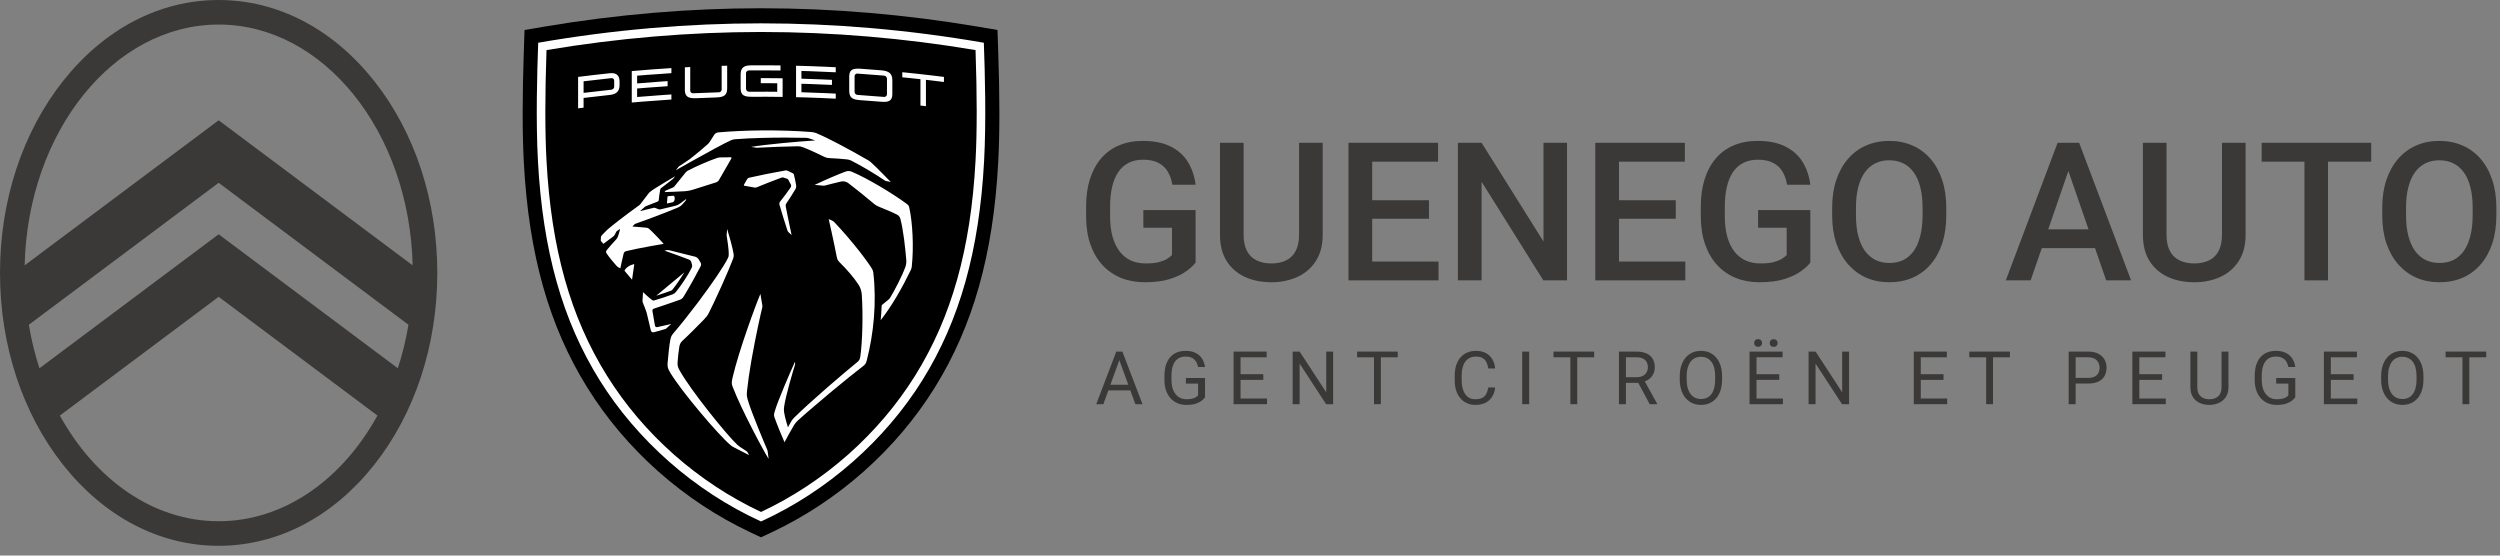 <svg width="252" height="56" viewBox="0 0 252 56" fill="none" xmlns="http://www.w3.org/2000/svg">
<rect x="0" y="0" width="252" height="56" fill="#808080" stroke="none"/>
<path d="M37.718 8.164C33.549 2.899 27.982 0 22.04 0C16.097 0 10.528 2.899 6.36 8.164C2.259 13.343 0 20.213 0 27.508C0 34.804 2.259 41.674 6.36 46.853C10.528 52.118 16.097 55.017 22.04 55.017C27.982 55.017 33.551 52.118 37.719 46.853C41.82 41.674 44.079 34.804 44.079 27.508C44.079 20.213 41.82 13.343 37.719 8.164H37.718ZM22.04 2.475C32.629 2.475 41.279 13.294 41.595 26.747L22.04 12.125L2.484 26.747C2.8 13.294 11.451 2.475 22.04 2.475ZM41.174 32.736C40.921 34.253 40.56 35.72 40.102 37.122L22.04 23.615L3.977 37.122C3.52 35.72 3.159 34.253 2.905 32.736L22.04 18.427L41.174 32.736ZM22.04 52.539C15.431 52.539 9.579 48.325 6.034 41.887L22.04 29.919L38.045 41.887C34.501 48.325 28.648 52.539 22.04 52.539Z" fill="#3B3938"/>
<g clip-path="url(#clip0_4616_786)">
<path fill-rule="evenodd" clip-rule="evenodd" d="M75.635 53.656C68.916 50.496 63.081 45.317 59.203 39.075C55.334 32.852 53.301 25.644 52.803 16.389C52.645 13.437 52.645 9.754 52.803 5.132L52.874 3.023L54.933 2.674C62.177 1.452 69.504 0.832 76.711 0.832C83.918 0.832 91.245 1.452 98.488 2.674L100.546 3.023L100.619 5.132C100.777 9.755 100.777 13.438 100.618 16.389C100.12 25.644 98.087 32.852 94.219 39.075C90.342 45.317 84.505 50.496 77.787 53.656L76.711 54.161L75.635 53.656Z" fill="black"/>
<path fill-rule="evenodd" clip-rule="evenodd" d="M76.711 2.353C69.446 2.353 61.905 2.978 54.251 4.309C54.136 7.401 54.006 12.179 54.225 16.235C54.712 25.276 56.688 32.294 60.442 38.32C64.184 44.329 69.98 49.495 76.711 52.564C83.442 49.495 89.237 44.329 92.98 38.32C96.734 32.294 98.709 25.276 99.197 16.235C99.415 12.179 99.285 7.401 99.171 4.309C91.517 2.978 83.976 2.353 76.711 2.353ZM76.711 3.224C83.873 3.224 91.144 3.837 98.334 5.049C98.491 9.635 98.491 13.285 98.335 16.188C97.855 25.075 95.922 31.961 92.249 37.857C88.577 43.752 83.069 48.622 76.711 51.606C70.352 48.622 64.845 43.752 61.173 37.857C57.5 31.961 55.566 25.075 55.087 16.188C54.931 13.285 54.931 9.635 55.088 5.049C62.278 3.837 69.549 3.224 76.711 3.224Z" fill="white"/>
<path fill-rule="evenodd" clip-rule="evenodd" d="M61.685 7.372C62.179 7.385 62.451 7.646 62.451 8.214V8.573C62.451 9.236 62.096 9.505 61.46 9.571C60.581 9.664 59.703 9.764 58.825 9.873V10.853C58.641 10.876 58.457 10.899 58.273 10.922V7.753C59.334 7.618 60.396 7.494 61.46 7.382C61.539 7.374 61.615 7.371 61.685 7.372ZM90.951 7.279C92.071 7.389 93.191 7.513 94.31 7.649L95.149 7.753V8.264C94.746 8.213 94.343 8.163 93.939 8.115L93.334 8.045V10.703L93.058 10.672L92.781 10.64V7.982C92.375 7.937 91.968 7.894 91.561 7.852L90.951 7.791V7.279ZM67.677 6.863V7.374C66.813 7.428 65.949 7.489 65.086 7.558L64.222 7.63V8.41C64.99 8.344 65.758 8.284 66.527 8.23L67.295 8.178V8.69C66.612 8.734 65.929 8.783 65.246 8.837L64.222 8.921V9.777C65.085 9.703 65.949 9.636 66.813 9.578L67.677 9.521V10.032C66.678 10.094 65.679 10.167 64.68 10.249L63.682 10.336V7.166C65.013 7.046 66.345 6.946 67.677 6.863ZM86.463 6.918C86.548 6.918 86.64 6.921 86.739 6.928C87.43 6.976 88.121 7.028 88.812 7.086C89.496 7.143 89.948 7.337 89.948 8.062V9.477C89.948 10.189 89.558 10.317 88.812 10.255C88.121 10.198 87.43 10.145 86.739 10.098C85.985 10.046 85.602 9.899 85.602 9.146V7.731C85.602 7.109 85.869 6.92 86.463 6.918ZM80.242 6.626C81.243 6.65 82.243 6.684 83.244 6.729L84.244 6.778V7.288C83.379 7.244 82.514 7.207 81.649 7.177L80.784 7.151V7.931C81.468 7.95 82.152 7.974 82.836 8.003L83.861 8.049V8.56C83.178 8.527 82.494 8.498 81.81 8.474L80.784 8.442V9.298C81.649 9.322 82.514 9.354 83.379 9.394L84.244 9.436V9.947C83.244 9.895 82.243 9.854 81.243 9.823L80.242 9.795V6.626ZM73.299 6.623V8.915C73.299 9.641 72.921 9.8 72.16 9.824C71.498 9.844 70.835 9.869 70.172 9.899C69.49 9.93 69.064 9.805 69.036 9.148L69.035 9.078V6.785L69.576 6.757V9.146C69.576 9.292 69.7 9.41 69.864 9.402C70.732 9.361 71.6 9.328 72.469 9.303C72.62 9.299 72.725 9.192 72.741 9.062L72.743 9.026V6.637C72.928 6.632 73.113 6.627 73.299 6.623ZM86.431 7.418C86.266 7.407 86.142 7.523 86.142 7.689V9.257C86.142 9.402 86.266 9.554 86.431 9.566C87.328 9.626 88.224 9.694 89.12 9.77C89.264 9.783 89.407 9.65 89.407 9.505V7.937C89.407 7.772 89.264 7.635 89.12 7.623C88.224 7.546 87.328 7.478 86.431 7.418ZM77.681 6.586L78.675 6.596V7.107C77.612 7.093 76.549 7.09 75.486 7.099C75.354 7.1 75.222 7.206 75.201 7.335L75.198 7.371V8.959C75.198 9.104 75.342 9.248 75.486 9.246C76.121 9.241 76.757 9.24 77.392 9.243L78.346 9.251V8.394L77.516 8.387L76.686 8.385V7.874C77.175 7.874 77.665 7.877 78.154 7.882L78.888 7.891V9.769C77.857 9.753 76.826 9.749 75.795 9.755C75.065 9.76 74.682 9.638 74.657 8.962L74.656 8.89V7.509C74.656 6.819 74.999 6.592 75.692 6.586C76.355 6.582 77.018 6.582 77.681 6.586ZM61.624 7.876C60.691 7.974 59.757 8.08 58.825 8.195V9.362C59.757 9.247 60.691 9.14 61.624 9.044C61.767 9.028 61.911 8.896 61.911 8.758V8.116C61.911 7.971 61.767 7.861 61.624 7.876Z" fill="white"/>
<path fill-rule="evenodd" clip-rule="evenodd" d="M76.648 29.626C76.648 29.626 76.79 30.472 76.833 30.718C76.857 30.857 76.862 30.894 76.827 31.03C76.714 31.469 76.192 33.782 75.774 36.15L75.709 36.524C75.538 37.521 75.391 38.511 75.305 39.358C75.256 39.839 75.272 39.955 75.398 40.382C75.755 41.588 77.076 44.74 77.33 45.315C77.349 45.357 77.362 45.401 77.372 45.446L77.383 45.514L77.478 46.257C77.055 45.613 74.755 41.35 73.852 38.989C73.746 38.711 73.725 38.574 73.843 38.063C74.471 35.35 76.171 30.741 76.648 29.626ZM73.295 23.074C73.295 23.074 73.471 23.651 73.642 24.278L73.701 24.501C73.809 24.909 73.905 25.313 73.94 25.568C73.973 25.813 73.967 25.879 73.881 26.115C73.671 26.678 73.284 27.584 72.872 28.511L72.694 28.908C72.189 30.032 71.677 31.118 71.428 31.588C71.305 31.819 71.19 31.97 70.96 32.206C70.433 32.747 69.426 33.768 68.802 34.339C68.576 34.547 68.515 34.724 68.469 34.993C68.394 35.424 68.32 36.161 68.3 36.541C68.282 36.876 68.336 37.032 68.521 37.364C69.62 39.341 73.29 43.89 74.335 44.845C74.402 44.907 74.453 44.95 74.576 45.034L74.626 45.068C74.78 45.171 75.281 45.499 75.281 45.499C75.294 45.508 75.306 45.52 75.316 45.532L75.33 45.553L75.512 45.875C75.512 45.875 75.495 45.866 75.464 45.851L75.386 45.812C75.323 45.78 75.24 45.738 75.144 45.69L74.911 45.572C74.554 45.392 74.128 45.174 73.904 45.053C73.812 45.003 73.725 44.944 73.645 44.876C72.421 43.851 68.669 39.423 67.566 37.575C67.291 37.113 67.263 36.964 67.3 36.527C67.369 35.714 67.476 34.691 67.57 34.243C67.627 33.973 67.686 33.814 67.891 33.575C68.582 32.774 69.424 31.715 70.245 30.63L70.533 30.245C71.777 28.58 72.923 26.912 73.35 26.063C73.448 25.87 73.457 25.802 73.459 25.62C73.464 25.091 73.297 24.06 73.253 23.799C73.248 23.772 73.246 23.745 73.246 23.717L73.247 23.676L73.295 23.074ZM83.533 22.081L83.85 22.22C83.944 22.261 84.029 22.32 84.1 22.395C86.045 24.442 87.6 26.564 87.912 27.124C87.972 27.231 88.013 27.339 88.027 27.462C88.377 30.447 88.076 33.609 87.363 36.361C87.298 36.609 87.226 36.736 86.989 36.915C86.227 37.493 85.09 38.415 83.958 39.355L83.602 39.652C82.239 40.79 80.944 41.904 80.395 42.417C80.257 42.546 80.137 42.692 80.038 42.853C79.781 43.276 79.387 44.003 79.194 44.363L79.14 44.464C79.101 44.537 79.079 44.58 79.079 44.58C78.823 44.016 78.264 42.639 78.073 42.083C78.01 41.902 77.999 41.807 78.065 41.564C78.371 40.434 79.794 37.197 80.123 36.493L80.142 36.452L80.143 36.7C80.143 36.736 80.137 36.771 80.126 36.806C79.996 37.202 79.202 39.844 79.04 40.99C79.005 41.245 79.008 41.314 79.04 41.564C79.111 42.099 79.428 43.08 79.428 43.08C79.428 43.08 79.617 42.684 79.792 42.417C79.878 42.285 79.93 42.222 80.07 42.082C80.78 41.373 81.992 40.278 83.254 39.177L83.701 38.789C84.67 37.949 85.638 37.133 86.402 36.509C86.601 36.346 86.676 36.238 86.72 35.93C86.939 34.412 87.002 31.688 86.87 29.706C86.845 29.331 86.725 28.97 86.516 28.659C86.036 27.944 85.463 27.267 84.593 26.398C84.469 26.274 84.385 26.115 84.353 25.941C84.099 24.576 83.533 22.081 83.533 22.081ZM67.461 25.224C68.015 25.358 69.189 25.648 70.076 25.877C70.186 25.906 70.321 26.002 70.396 26.101L70.421 26.138L70.615 26.462C70.682 26.576 70.687 26.715 70.627 26.833C70.466 27.148 70.236 27.575 69.993 28.015L69.809 28.347C69.47 28.953 69.133 29.537 68.942 29.845C68.816 30.048 68.745 30.138 68.521 30.218C67.648 30.528 66.565 30.898 65.92 31.108C65.789 31.151 65.744 31.232 65.77 31.379C65.816 31.647 65.965 32.558 66.021 32.824C66.042 32.922 66.12 33 66.265 32.972C66.645 32.899 67.659 32.649 67.659 32.649C67.659 32.649 67.36 32.928 67.181 33.092C67.149 33.123 67.111 33.146 67.068 33.16C66.792 33.253 66.118 33.444 65.908 33.49C65.744 33.526 65.639 33.461 65.597 33.273C65.597 33.273 65.31 32.039 65.206 31.619C65.189 31.555 65.173 31.5 65.153 31.437C65.075 31.194 64.888 30.716 64.782 30.466C64.77 30.437 64.764 30.406 64.764 30.374C64.767 30.088 64.82 29.45 64.82 29.45C64.82 29.45 65.44 30.037 65.741 30.249C65.808 30.297 65.849 30.307 65.932 30.286C66.344 30.179 67.293 29.862 67.813 29.666C67.932 29.621 68.036 29.545 68.117 29.447C68.656 28.791 69.331 27.77 69.721 27.001C69.767 26.91 69.781 26.808 69.763 26.709L69.751 26.66L69.667 26.38C69.643 26.299 69.557 26.207 69.478 26.176C68.652 25.859 67.984 25.616 67.238 25.357L66.987 25.27L67.088 25.238C67.209 25.199 67.338 25.194 67.461 25.224ZM85.86 17.308C87.398 17.959 89.985 19.491 91.423 20.57C91.562 20.675 91.617 20.747 91.653 20.915C91.991 22.464 92.119 24.858 91.907 26.873C91.891 27.018 91.863 27.105 91.788 27.259C90.92 29.049 89.949 30.738 88.926 32.073L88.772 32.271L88.774 32.248C88.788 32.103 88.866 31.284 88.87 30.841C88.871 30.791 88.894 30.745 88.933 30.714C89.133 30.557 89.409 30.334 89.564 30.198C89.64 30.132 89.682 30.082 89.722 30.018C90.161 29.302 90.947 27.802 91.264 26.899C91.341 26.679 91.372 26.446 91.353 26.212C91.252 24.955 91.056 23.212 90.764 22.075C90.715 21.881 90.588 21.717 90.411 21.626C90.159 21.496 89.666 21.269 88.542 20.814C88.386 20.751 88.241 20.664 88.113 20.555C87.376 19.931 86.224 18.995 85.507 18.456C85.297 18.299 85.03 18.241 84.775 18.299C84.253 18.419 83.588 18.585 83.214 18.688C83.087 18.722 83.037 18.725 82.905 18.71C82.837 18.702 82.749 18.693 82.656 18.685L82.516 18.672C82.373 18.66 82.237 18.649 82.166 18.644L82.112 18.64C83.331 18.062 84.504 17.564 85.239 17.293C85.44 17.218 85.662 17.223 85.86 17.308ZM68.974 27.459C68.593 28.091 68.137 28.763 67.793 29.183C67.748 29.238 67.688 29.28 67.62 29.306C67.275 29.436 66.718 29.627 66.272 29.767L66.153 29.804L68.974 27.459ZM63.936 26.628L63.711 28.194L62.946 27.288C63.085 26.983 63.492 26.696 63.936 26.628ZM68.056 17.763L67.847 18.023L67.812 18.057C67.629 18.194 66.854 18.792 66.645 18.959C66.585 19.007 66.562 19.048 66.548 19.123C66.501 19.388 66.422 19.891 66.399 20.17C66.393 20.251 66.358 20.292 66.275 20.325C65.916 20.473 65.49 20.628 65.146 20.767C65.072 20.796 65.052 20.808 65.008 20.841C64.974 20.868 64.516 21.28 64.516 21.28C64.516 21.28 65.511 21.033 65.876 20.95C65.963 20.93 66 20.935 66.081 20.973C66.156 21.009 66.281 21.059 66.347 21.083C66.449 21.121 66.503 21.119 66.615 21.094C67.026 21.002 67.717 20.836 68.085 20.74C68.276 20.69 68.381 20.637 68.543 20.523C68.719 20.4 69.165 20.062 69.165 20.062C69.165 20.062 69.157 20.122 69.151 20.155C69.146 20.183 69.136 20.199 69.118 20.221C69.027 20.331 68.868 20.511 68.789 20.593C68.608 20.782 68.5 20.849 68.273 20.945C67.228 21.384 65.442 22.066 64.102 22.534C64.014 22.565 63.976 22.59 63.911 22.657C63.84 22.73 63.746 22.835 63.746 22.835C63.746 22.835 64.838 22.916 65.172 22.954C65.28 22.967 65.358 23.002 65.44 23.074C65.714 23.312 66.622 24.254 66.893 24.581C66.893 24.581 64.313 25.014 63.118 25.314C62.97 25.35 62.896 25.445 62.863 25.564C62.764 25.915 62.531 27.041 62.531 27.041C62.531 27.041 62.448 27.015 62.332 26.947C62.253 26.901 62.212 26.863 62.125 26.77C61.842 26.469 61.377 25.892 61.154 25.558C61.089 25.459 61.061 25.333 61.143 25.232C61.385 24.931 61.872 24.383 62.141 24.1C62.169 24.07 62.206 24.017 62.244 23.94C62.334 23.759 62.453 23.3 62.495 23.135L62.508 23.081L62.51 23.074C62.51 23.074 62.507 23.076 62.503 23.079L62.454 23.11C62.387 23.152 62.28 23.22 62.234 23.249C62.165 23.294 62.146 23.313 62.117 23.374C62.073 23.466 61.997 23.611 61.939 23.712C61.92 23.745 61.87 23.796 61.842 23.817C61.499 24.082 61.121 24.365 60.851 24.557C60.833 24.57 60.809 24.564 60.793 24.548C60.759 24.514 60.615 24.349 60.589 24.31C60.568 24.278 60.558 24.247 60.558 24.208C60.558 24.139 60.564 24.018 60.571 23.928C60.579 23.822 60.609 23.771 60.738 23.637C60.882 23.486 61.039 23.328 61.204 23.166L61.269 23.11C61.712 22.738 62.72 21.922 64.451 20.675C64.486 20.65 64.517 20.621 64.542 20.587C64.734 20.326 65.278 19.615 65.412 19.446C65.431 19.422 65.452 19.4 65.476 19.381C65.691 19.21 65.797 19.136 66.014 18.997C66.522 18.675 67.506 18.086 68.056 17.763ZM79.348 17.195L79.391 17.213L79.923 17.47C79.975 17.495 80.014 17.543 80.028 17.601C80.1 17.908 80.189 18.315 80.248 18.66C80.272 18.804 80.245 18.951 80.173 19.078C79.953 19.464 79.5 20.159 79.247 20.532C79.191 20.616 79.184 20.717 79.202 20.817C79.314 21.442 79.773 23.59 79.794 23.688L79.795 23.691L79.494 23.415C79.434 23.359 79.394 23.3 79.369 23.223C79.154 22.591 78.754 21.27 78.569 20.627C78.54 20.521 78.562 20.408 78.631 20.324C78.945 19.939 79.403 19.324 79.671 18.934C79.745 18.825 79.77 18.704 79.726 18.613C79.664 18.486 79.561 18.293 79.461 18.118C79.44 18.079 79.407 18.048 79.368 18.028L79.337 18.015L78.976 17.898C78.913 17.878 78.846 17.879 78.783 17.902C77.996 18.19 76.937 18.605 76.29 18.876C76.195 18.916 76.156 18.919 76.041 18.901C75.853 18.873 75.307 18.775 75.039 18.724C74.998 18.716 74.974 18.675 74.984 18.636L74.992 18.617L75.309 18.062C75.352 17.987 75.424 17.934 75.508 17.915C76.529 17.68 77.881 17.41 79.166 17.182C79.227 17.171 79.289 17.176 79.348 17.195ZM67.859 19.731C67.908 19.727 67.954 19.754 67.973 19.799C68.037 19.95 68.019 20.118 67.957 20.262C67.937 20.311 67.879 20.36 67.825 20.382L67.798 20.39L67.288 20.504C67.263 20.51 67.239 20.494 67.233 20.47L67.231 20.455L67.279 19.851C67.282 19.818 67.303 19.791 67.332 19.78L67.355 19.774L67.859 19.731ZM73.66 15.852C73.712 15.851 73.747 15.9 73.735 15.947L73.727 15.966L72.484 18.126C72.424 18.237 72.327 18.323 72.212 18.371L72.162 18.389L69.831 19.125C69.56 19.207 69.332 19.252 69.05 19.274C68.548 19.312 67.089 19.359 67.001 19.361L66.997 19.362L67.031 19.288C67.043 19.262 67.062 19.24 67.085 19.225L67.11 19.211L67.836 18.9C67.877 18.883 67.914 18.858 67.945 18.828L67.975 18.795L69.097 17.401C69.157 17.327 69.235 17.256 69.319 17.211C70.06 16.818 71.379 16.227 72.302 15.916C72.372 15.892 72.461 15.876 72.541 15.869L72.598 15.867L73.66 15.852ZM81.793 13.308C81.982 13.323 82.166 13.368 82.34 13.442C83.43 13.904 85.363 14.915 87.512 16.155C87.607 16.21 87.696 16.274 87.778 16.347C88.334 16.841 89.723 18.273 89.787 18.34L89.79 18.342L89.34 18.252C89.276 18.239 89.218 18.215 89.164 18.178C88.254 17.562 86.926 16.759 85.812 16.193C85.68 16.126 85.537 16.084 85.39 16.068C84.848 16.01 84.116 15.958 83.637 15.939C83.401 15.929 83.24 15.889 83.009 15.771C82.567 15.545 81.497 15.055 80.964 14.85C80.736 14.762 80.62 14.742 80.396 14.745C79.481 14.759 77.394 14.826 76.329 14.893C76.305 14.894 76.281 14.894 76.257 14.892L76.221 14.887L75.713 14.807C77.111 14.564 80.505 14.256 82.05 14.166L82.186 14.159L81.586 13.957C81.47 13.918 81.35 13.897 81.227 13.894C80.908 13.887 80.196 13.872 79.273 13.871L78.958 13.871C77.56 13.874 75.76 13.909 74.101 14.034C73.956 14.045 73.815 14.08 73.682 14.14C73.011 14.437 71.377 15.331 69.738 16.249L69.374 16.453C68.95 16.691 68.531 16.928 68.133 17.154C68.133 17.154 68.337 16.889 68.376 16.837C68.411 16.792 68.422 16.784 68.469 16.753C68.535 16.709 68.76 16.56 68.987 16.408L69.155 16.296C69.291 16.204 69.412 16.122 69.481 16.075C69.515 16.051 69.536 16.035 69.579 16.003C70.072 15.627 70.851 14.966 71.315 14.556C71.42 14.463 71.509 14.356 71.583 14.236C71.733 13.991 71.897 13.725 71.998 13.578C72.084 13.45 72.231 13.361 72.414 13.344C74.987 13.116 78.468 13.054 81.793 13.308Z" fill="white"/>
</g>
<path d="M119.593 27.326C120.012 27.015 120.32 26.73 120.517 26.469V21.174H115.25V22.955H118.136V25.707C118.022 25.828 117.86 25.955 117.65 26.088C117.447 26.215 117.171 26.326 116.822 26.422C116.473 26.511 116.025 26.555 115.479 26.555C114.92 26.555 114.419 26.453 113.974 26.25C113.53 26.041 113.152 25.733 112.841 25.326C112.536 24.92 112.301 24.422 112.136 23.831C111.977 23.241 111.898 22.564 111.898 21.802V20.822C111.898 20.072 111.968 19.405 112.108 18.821C112.247 18.237 112.454 17.742 112.727 17.336C113.006 16.929 113.355 16.621 113.774 16.412C114.193 16.202 114.679 16.098 115.231 16.098C115.873 16.098 116.393 16.209 116.793 16.431C117.2 16.647 117.511 16.945 117.727 17.326C117.949 17.707 118.098 18.139 118.174 18.621H120.517C120.409 17.764 120.152 17.002 119.746 16.336C119.339 15.669 118.762 15.148 118.012 14.774C117.27 14.393 116.33 14.202 115.193 14.202C114.304 14.202 113.508 14.351 112.803 14.65C112.104 14.942 111.507 15.374 111.012 15.945C110.517 16.517 110.136 17.215 109.869 18.04C109.609 18.86 109.479 19.793 109.479 20.84V21.802C109.479 22.856 109.622 23.796 109.907 24.622C110.193 25.441 110.596 26.136 111.117 26.707C111.644 27.279 112.269 27.714 112.993 28.012C113.717 28.304 114.514 28.45 115.384 28.45C116.406 28.45 117.26 28.339 117.946 28.117C118.631 27.895 119.181 27.631 119.593 27.326Z" fill="#3B3938"/>
<path d="M179.614 26.088C179.823 25.955 179.985 25.828 180.099 25.707V22.955H177.214V21.174H182.48V26.469C182.284 26.73 181.976 27.015 181.557 27.326C181.144 27.631 180.595 27.895 179.909 28.117C179.223 28.339 178.369 28.45 177.347 28.45C176.477 28.45 175.68 28.304 174.956 28.012C174.233 27.714 173.607 27.279 173.08 26.707C172.56 26.136 172.156 25.441 171.871 24.622C171.585 23.796 171.442 22.856 171.442 21.802V20.84C171.442 19.793 171.572 18.86 171.833 18.04C172.099 17.215 172.48 16.517 172.975 15.945C173.471 15.374 174.067 14.942 174.766 14.65C175.471 14.351 176.268 14.202 177.156 14.202C178.293 14.202 179.233 14.393 179.976 14.774C180.725 15.148 181.303 15.669 181.709 16.336C182.115 17.002 182.372 17.764 182.48 18.621H180.137C180.061 18.139 179.912 17.707 179.69 17.326C179.474 16.945 179.163 16.647 178.756 16.431C178.356 16.209 177.836 16.098 177.195 16.098C176.642 16.098 176.156 16.202 175.737 16.412C175.318 16.621 174.969 16.929 174.69 17.336C174.417 17.742 174.21 18.237 174.071 18.821C173.931 19.405 173.861 20.072 173.861 20.822V21.802C173.861 22.564 173.94 23.241 174.099 23.831C174.264 24.422 174.499 24.92 174.804 25.326C175.115 25.733 175.493 26.041 175.937 26.25C176.382 26.453 176.883 26.555 177.442 26.555C177.988 26.555 178.436 26.511 178.785 26.422C179.134 26.326 179.41 26.215 179.614 26.088Z" fill="#3B3938"/>
<path fill-rule="evenodd" clip-rule="evenodd" d="M195.776 24.526C196.049 23.695 196.185 22.755 196.185 21.707V20.945C196.185 19.898 196.046 18.961 195.766 18.136C195.493 17.304 195.103 16.596 194.595 16.012C194.087 15.421 193.481 14.974 192.776 14.669C192.071 14.358 191.29 14.202 190.433 14.202C189.582 14.202 188.804 14.358 188.1 14.669C187.401 14.974 186.795 15.421 186.28 16.012C185.772 16.596 185.379 17.304 185.099 18.136C184.82 18.961 184.68 19.898 184.68 20.945V21.707C184.68 22.755 184.82 23.695 185.099 24.526C185.385 25.358 185.785 26.066 186.299 26.65C186.814 27.234 187.42 27.682 188.119 27.993C188.823 28.298 189.601 28.45 190.452 28.45C191.309 28.45 192.09 28.298 192.795 27.993C193.5 27.682 194.103 27.234 194.604 26.65C195.112 26.066 195.503 25.358 195.776 24.526ZM193.566 18.879C193.719 19.469 193.795 20.152 193.795 20.926V21.707C193.795 22.482 193.719 23.168 193.566 23.764C193.42 24.361 193.204 24.866 192.919 25.279C192.633 25.685 192.284 25.993 191.871 26.203C191.458 26.406 190.985 26.507 190.452 26.507C189.925 26.507 189.455 26.406 189.042 26.203C188.63 25.993 188.274 25.685 187.976 25.279C187.684 24.866 187.461 24.361 187.309 23.764C187.157 23.168 187.08 22.482 187.08 21.707V20.926C187.08 20.152 187.157 19.469 187.309 18.879C187.461 18.282 187.68 17.783 187.966 17.383C188.258 16.977 188.611 16.672 189.023 16.469C189.436 16.259 189.906 16.155 190.433 16.155C190.96 16.155 191.433 16.259 191.852 16.469C192.271 16.672 192.623 16.977 192.909 17.383C193.201 17.783 193.42 18.282 193.566 18.879Z" fill="#3B3938"/>
<path fill-rule="evenodd" clip-rule="evenodd" d="M251.215 18.136C251.494 18.961 251.634 19.898 251.634 20.945V21.707C251.634 22.755 251.498 23.695 251.225 24.526C250.952 25.358 250.561 26.066 250.053 26.65C249.552 27.234 248.948 27.682 248.244 27.993C247.539 28.298 246.758 28.45 245.901 28.45C245.05 28.45 244.272 28.298 243.567 27.993C242.869 27.682 242.263 27.234 241.748 26.65C241.234 26.066 240.834 25.358 240.548 24.526C240.269 23.695 240.129 22.755 240.129 21.707V20.945C240.129 19.898 240.269 18.961 240.548 18.136C240.828 17.304 241.221 16.596 241.729 16.012C242.243 15.421 242.85 14.974 243.548 14.669C244.253 14.358 245.031 14.202 245.882 14.202C246.739 14.202 247.52 14.358 248.225 14.669C248.929 14.974 249.536 15.421 250.044 16.012C250.552 16.596 250.942 17.304 251.215 18.136ZM249.015 23.764C249.167 23.168 249.244 22.482 249.244 21.707V20.926C249.244 20.152 249.167 19.469 249.015 18.879C248.869 18.282 248.65 17.783 248.358 17.383C248.072 16.977 247.72 16.672 247.301 16.469C246.882 16.259 246.409 16.155 245.882 16.155C245.355 16.155 244.885 16.259 244.472 16.469C244.059 16.672 243.707 16.977 243.415 17.383C243.129 17.783 242.91 18.282 242.758 18.879C242.605 19.469 242.529 20.152 242.529 20.926V21.707C242.529 22.482 242.605 23.168 242.758 23.764C242.91 24.361 243.132 24.866 243.424 25.279C243.723 25.685 244.078 25.993 244.491 26.203C244.904 26.406 245.374 26.507 245.901 26.507C246.434 26.507 246.907 26.406 247.32 26.203C247.732 25.993 248.082 25.685 248.367 25.279C248.653 24.866 248.869 24.361 249.015 23.764Z" fill="#3B3938"/>
<path d="M225.672 26.307C226.129 25.596 226.357 24.714 226.357 23.66V14.393H223.976V23.66C223.976 24.326 223.862 24.875 223.634 25.307C223.405 25.733 223.081 26.047 222.662 26.25C222.249 26.453 221.757 26.555 221.186 26.555C220.614 26.555 220.119 26.453 219.7 26.25C219.281 26.047 218.957 25.733 218.729 25.307C218.5 24.875 218.386 24.326 218.386 23.66V14.393H216.005V23.66C216.005 24.714 216.227 25.596 216.672 26.307C217.122 27.018 217.738 27.555 218.519 27.917C219.3 28.272 220.189 28.45 221.186 28.45C222.151 28.45 223.024 28.272 223.805 27.917C224.592 27.555 225.215 27.018 225.672 26.307Z" fill="#3B3938"/>
<path fill-rule="evenodd" clip-rule="evenodd" d="M214.814 28.26L209.576 14.393H207.405L202.186 28.26H204.69L205.81 25.012H211.178L212.3 28.26H214.814ZM208.491 17.234L206.463 23.117H210.523L208.491 17.234Z" fill="#3B3938"/>
<path d="M149.346 14.393L155.585 24.345V14.393H157.956V28.26H155.566L149.346 18.326V28.26H146.956V14.393H149.346Z" fill="#3B3938"/>
<path d="M130.603 25.307C130.832 24.875 130.946 24.326 130.946 23.66V14.393H133.327V23.66C133.327 24.714 133.098 25.596 132.641 26.307C132.184 27.018 131.562 27.555 130.775 27.917C129.994 28.272 129.121 28.45 128.155 28.45C127.159 28.45 126.27 28.272 125.489 27.917C124.708 27.555 124.092 27.018 123.641 26.307C123.197 25.596 122.974 24.714 122.974 23.66V14.393H125.355V23.66C125.355 24.326 125.47 24.875 125.698 25.307C125.927 25.733 126.251 26.047 126.67 26.25C127.089 26.453 127.584 26.555 128.155 26.555C128.727 26.555 129.219 26.453 129.632 26.25C130.051 26.047 130.375 25.733 130.603 25.307Z" fill="#3B3938"/>
<path d="M234.662 16.298V28.26H232.291V16.298H227.977V14.393H239.015V16.298H234.662Z" fill="#3B3938"/>
<path d="M169.88 28.26V26.364H163.194V22.05H168.918V20.183H163.194V16.298H169.832V14.393H160.804V28.26H169.88Z" fill="#3B3938"/>
<path d="M145.003 28.26V26.364H138.318V22.05H144.041V20.183H138.318V16.298H144.956V14.393H135.927V28.26H145.003Z" fill="#3B3938"/>
<path d="M248.908 35.44V40.742H248.216V35.44H248.908ZM250.612 35.44V36.015H246.515V35.44H250.612Z" fill="#3B3938"/>
<path d="M244.283 37.923V38.258C244.283 38.656 244.233 39.013 244.134 39.329C244.034 39.644 243.891 39.913 243.704 40.133C243.517 40.354 243.292 40.523 243.03 40.64C242.77 40.756 242.479 40.815 242.156 40.815C241.843 40.815 241.555 40.756 241.293 40.64C241.033 40.523 240.808 40.354 240.616 40.133C240.427 39.913 240.28 39.644 240.175 39.329C240.071 39.013 240.019 38.656 240.019 38.258V37.923C240.019 37.525 240.07 37.169 240.172 36.856C240.276 36.541 240.423 36.272 240.612 36.051C240.802 35.828 241.026 35.658 241.286 35.541C241.548 35.425 241.836 35.367 242.149 35.367C242.472 35.367 242.763 35.425 243.023 35.541C243.285 35.658 243.51 35.828 243.697 36.051C243.886 36.272 244.03 36.541 244.13 36.856C244.232 37.169 244.283 37.525 244.283 37.923ZM243.587 38.258V37.916C243.587 37.6 243.555 37.321 243.489 37.078C243.426 36.836 243.332 36.632 243.209 36.467C243.085 36.301 242.933 36.176 242.753 36.091C242.576 36.006 242.375 35.964 242.149 35.964C241.931 35.964 241.733 36.006 241.555 36.091C241.381 36.176 241.23 36.301 241.104 36.467C240.98 36.632 240.884 36.836 240.816 37.078C240.748 37.321 240.714 37.6 240.714 37.916V38.258C240.714 38.576 240.748 38.858 240.816 39.103C240.884 39.346 240.981 39.551 241.108 39.718C241.236 39.883 241.388 40.008 241.563 40.093C241.74 40.178 241.938 40.221 242.156 40.221C242.384 40.221 242.587 40.178 242.764 40.093C242.942 40.008 243.091 39.883 243.212 39.718C243.336 39.551 243.43 39.346 243.493 39.103C243.556 38.858 243.587 38.576 243.587 38.258Z" fill="#3B3938"/>
<path d="M237.615 40.17V40.742H234.808V40.17H237.615ZM234.95 35.44V40.742H234.247V35.44H234.95ZM237.244 37.719V38.291H234.808V37.719H237.244ZM237.579 35.44V36.015H234.808V35.44H237.579Z" fill="#3B3938"/>
<path d="M231.366 38.102V40.042C231.301 40.14 231.196 40.249 231.053 40.37C230.91 40.489 230.712 40.594 230.459 40.683C230.209 40.771 229.886 40.815 229.491 40.815C229.168 40.815 228.87 40.759 228.599 40.647C228.329 40.533 228.095 40.368 227.896 40.152C227.699 39.933 227.546 39.669 227.437 39.358C227.33 39.045 227.277 38.69 227.277 38.294V37.883C227.277 37.487 227.323 37.134 227.415 36.823C227.51 36.513 227.648 36.249 227.83 36.033C228.012 35.815 228.236 35.65 228.5 35.538C228.765 35.424 229.068 35.367 229.411 35.367C229.816 35.367 230.155 35.437 230.427 35.578C230.701 35.716 230.915 35.908 231.068 36.153C231.223 36.398 231.322 36.678 231.366 36.991H230.663C230.632 36.799 230.569 36.624 230.474 36.467C230.382 36.309 230.249 36.182 230.077 36.088C229.905 35.991 229.683 35.942 229.411 35.942C229.165 35.942 228.953 35.987 228.773 36.077C228.594 36.167 228.446 36.295 228.329 36.463C228.213 36.63 228.125 36.833 228.067 37.071C228.011 37.309 227.983 37.577 227.983 37.876V38.294C227.983 38.6 228.018 38.873 228.089 39.114C228.162 39.354 228.265 39.559 228.398 39.729C228.532 39.897 228.691 40.024 228.875 40.112C229.062 40.199 229.269 40.243 229.494 40.243C229.744 40.243 229.947 40.222 230.103 40.181C230.258 40.137 230.379 40.086 230.467 40.028C230.554 39.967 230.621 39.91 230.667 39.857V38.67H229.44V38.102H231.366Z" fill="#3B3938"/>
<path d="M223.93 35.44H224.629V39.026C224.629 39.425 224.541 39.756 224.363 40.021C224.186 40.285 223.951 40.484 223.657 40.618C223.366 40.749 223.049 40.815 222.706 40.815C222.347 40.815 222.022 40.749 221.731 40.618C221.442 40.484 221.212 40.285 221.042 40.021C220.875 39.756 220.791 39.425 220.791 39.026V35.44H221.487V39.026C221.487 39.303 221.538 39.531 221.639 39.711C221.741 39.891 221.883 40.024 222.066 40.112C222.25 40.199 222.464 40.243 222.706 40.243C222.952 40.243 223.165 40.199 223.347 40.112C223.532 40.024 223.675 39.891 223.777 39.711C223.879 39.531 223.93 39.303 223.93 39.026V35.44Z" fill="#3B3938"/>
<path d="M218.311 40.17V40.742H215.503V40.17H218.311ZM215.645 35.44V40.742H214.943V35.44H215.645ZM217.94 37.719V38.291H215.503V37.719H217.94ZM218.275 35.44V36.015H215.503V35.44H218.275Z" fill="#3B3938"/>
<path d="M210.478 38.662H209.061V38.091H210.478C210.752 38.091 210.974 38.047 211.144 37.959C211.314 37.872 211.438 37.751 211.516 37.595C211.596 37.44 211.636 37.263 211.636 37.064C211.636 36.882 211.596 36.711 211.516 36.55C211.438 36.39 211.314 36.261 211.144 36.164C210.974 36.065 210.752 36.015 210.478 36.015H209.225V40.742H208.522V35.44H210.478C210.878 35.44 211.217 35.509 211.494 35.647C211.771 35.785 211.981 35.977 212.124 36.222C212.267 36.465 212.339 36.743 212.339 37.056C212.339 37.396 212.267 37.686 212.124 37.927C211.981 38.167 211.771 38.35 211.494 38.477C211.217 38.6 210.878 38.662 210.478 38.662Z" fill="#3B3938"/>
<path d="M200.897 35.44V40.742H200.205V35.44H200.897ZM202.601 35.44V36.015H198.504V35.44H202.601Z" fill="#3B3938"/>
<path d="M196.279 40.17V40.742H193.472V40.17H196.279ZM193.614 35.44V40.742H192.911V35.44H193.614ZM195.908 37.719V38.291H193.472V37.719H195.908ZM196.243 35.44V36.015H193.472V35.44H196.243Z" fill="#3B3938"/>
<path d="M186.385 35.44V40.742H185.678L183.009 36.652V40.742H182.306V35.44H183.009L185.689 39.54V35.44H186.385Z" fill="#3B3938"/>
<path d="M179.721 40.17V40.742H176.913V40.17H179.721ZM177.055 35.44V40.742H176.352V35.44H177.055ZM179.349 37.719V38.291H176.913V37.719H179.349ZM179.684 35.44V36.015H176.913V35.44H179.684ZM176.818 34.577C176.818 34.467 176.852 34.375 176.92 34.3C176.988 34.224 177.087 34.187 177.215 34.187C177.346 34.187 177.446 34.224 177.514 34.3C177.582 34.375 177.616 34.467 177.616 34.577C177.616 34.681 177.582 34.771 177.514 34.846C177.446 34.919 177.346 34.955 177.215 34.955C177.087 34.955 176.988 34.919 176.92 34.846C176.852 34.771 176.818 34.681 176.818 34.577ZM178.388 34.584C178.388 34.475 178.421 34.382 178.486 34.307C178.554 34.232 178.654 34.194 178.785 34.194C178.913 34.194 179.012 34.232 179.08 34.307C179.15 34.382 179.185 34.475 179.185 34.584C179.185 34.688 179.15 34.778 179.08 34.853C179.012 34.926 178.913 34.962 178.785 34.962C178.654 34.962 178.554 34.926 178.486 34.853C178.421 34.778 178.388 34.688 178.388 34.584Z" fill="#3B3938"/>
<path d="M173.585 37.923V38.258C173.585 38.656 173.535 39.013 173.435 39.329C173.336 39.644 173.192 39.913 173.006 40.133C172.819 40.354 172.594 40.523 172.332 40.64C172.072 40.756 171.781 40.815 171.458 40.815C171.145 40.815 170.857 40.756 170.595 40.64C170.335 40.523 170.109 40.354 169.918 40.133C169.728 39.913 169.581 39.644 169.477 39.329C169.372 39.013 169.32 38.656 169.32 38.258V37.923C169.32 37.525 169.371 37.169 169.473 36.856C169.578 36.541 169.725 36.272 169.914 36.051C170.103 35.828 170.328 35.658 170.588 35.541C170.85 35.425 171.137 35.367 171.451 35.367C171.773 35.367 172.065 35.425 172.325 35.541C172.587 35.658 172.811 35.828 172.998 36.051C173.188 36.272 173.332 36.541 173.432 36.856C173.534 37.169 173.585 37.525 173.585 37.923ZM172.889 38.258V37.916C172.889 37.6 172.856 37.321 172.791 37.078C172.728 36.836 172.634 36.632 172.51 36.467C172.386 36.301 172.235 36.176 172.055 36.091C171.878 36.006 171.676 35.964 171.451 35.964C171.232 35.964 171.034 36.006 170.857 36.091C170.682 36.176 170.532 36.301 170.405 36.467C170.282 36.632 170.186 36.836 170.118 37.078C170.05 37.321 170.016 37.6 170.016 37.916V38.258C170.016 38.576 170.05 38.858 170.118 39.103C170.186 39.346 170.283 39.551 170.409 39.718C170.538 39.883 170.69 40.008 170.864 40.093C171.042 40.178 171.239 40.221 171.458 40.221C171.686 40.221 171.889 40.178 172.066 40.093C172.243 40.008 172.393 39.883 172.514 39.718C172.638 39.551 172.731 39.346 172.794 39.103C172.857 38.858 172.889 38.576 172.889 38.258Z" fill="#3B3938"/>
<path d="M163.191 35.44H164.947C165.345 35.44 165.681 35.5 165.955 35.622C166.232 35.743 166.442 35.923 166.585 36.161C166.731 36.396 166.804 36.686 166.804 37.031C166.804 37.274 166.754 37.496 166.655 37.697C166.557 37.896 166.417 38.066 166.232 38.207C166.05 38.346 165.832 38.449 165.577 38.517L165.38 38.593H163.73L163.723 38.021H164.969C165.221 38.021 165.431 37.978 165.599 37.89C165.766 37.8 165.892 37.68 165.977 37.53C166.062 37.379 166.105 37.213 166.105 37.031C166.105 36.827 166.065 36.649 165.985 36.496C165.904 36.343 165.778 36.225 165.606 36.142C165.436 36.057 165.216 36.015 164.947 36.015H163.894V40.742H163.191V35.44ZM166.29 40.742L165.001 38.338L165.733 38.335L167.041 40.698V40.742H166.29Z" fill="#3B3938"/>
<path d="M158.985 35.44V40.742H158.293V35.44H158.985ZM160.69 35.44V36.015H156.593V35.44H160.69Z" fill="#3B3938"/>
<path d="M154.142 35.44V40.742H153.439V35.44H154.142Z" fill="#3B3938"/>
<path d="M150.016 39.056H150.715C150.679 39.391 150.583 39.691 150.427 39.955C150.272 40.22 150.052 40.43 149.768 40.585C149.484 40.738 149.13 40.815 148.705 40.815C148.394 40.815 148.111 40.756 147.857 40.64C147.604 40.523 147.387 40.358 147.205 40.144C147.023 39.928 146.882 39.67 146.782 39.369C146.685 39.065 146.637 38.728 146.637 38.356V37.828C146.637 37.457 146.685 37.121 146.782 36.82C146.882 36.516 147.024 36.257 147.208 36.04C147.395 35.824 147.62 35.658 147.882 35.541C148.144 35.425 148.439 35.367 148.767 35.367C149.167 35.367 149.506 35.442 149.783 35.593C150.06 35.743 150.275 35.952 150.427 36.219C150.583 36.483 150.679 36.791 150.715 37.14H150.016C149.982 36.892 149.919 36.68 149.827 36.503C149.734 36.323 149.603 36.185 149.433 36.088C149.263 35.991 149.041 35.942 148.767 35.942C148.531 35.942 148.324 35.987 148.144 36.077C147.967 36.167 147.818 36.294 147.696 36.459C147.577 36.624 147.488 36.822 147.427 37.053C147.366 37.283 147.336 37.539 147.336 37.821V38.356C147.336 38.616 147.363 38.86 147.416 39.088C147.472 39.317 147.556 39.517 147.667 39.689C147.779 39.862 147.921 39.998 148.093 40.097C148.266 40.194 148.47 40.243 148.705 40.243C149.004 40.243 149.242 40.195 149.419 40.101C149.596 40.006 149.73 39.87 149.819 39.693C149.912 39.516 149.977 39.303 150.016 39.056Z" fill="#3B3938"/>
<path d="M139.189 35.44V40.742H138.498V35.44H139.189ZM140.894 35.44V36.015H136.797V35.44H140.894Z" fill="#3B3938"/>
<path d="M134.379 35.44V40.742H133.672L131.003 36.652V40.742H130.3V35.44H131.003L133.683 39.54V35.44H134.379Z" fill="#3B3938"/>
<path d="M127.715 40.17V40.742H124.907V40.17H127.715ZM125.049 35.44V40.742H124.346V35.44H125.049ZM127.343 37.719V38.291H124.907V37.719H127.343ZM127.678 35.44V36.015H124.907V35.44H127.678Z" fill="#3B3938"/>
<path d="M121.466 38.102V40.042C121.4 40.14 121.296 40.249 121.152 40.37C121.009 40.489 120.811 40.594 120.559 40.683C120.309 40.771 119.986 40.815 119.59 40.815C119.267 40.815 118.97 40.759 118.698 40.647C118.429 40.533 118.194 40.368 117.995 40.152C117.799 39.933 117.646 39.669 117.536 39.358C117.43 39.045 117.376 38.69 117.376 38.294V37.883C117.376 37.487 117.422 37.134 117.515 36.823C117.609 36.513 117.748 36.249 117.93 36.033C118.112 35.815 118.335 35.65 118.6 35.538C118.864 35.424 119.168 35.367 119.51 35.367C119.916 35.367 120.254 35.437 120.526 35.578C120.8 35.716 121.014 35.908 121.167 36.153C121.322 36.398 121.422 36.678 121.466 36.991H120.763C120.731 36.799 120.668 36.624 120.573 36.467C120.481 36.309 120.349 36.182 120.177 36.088C120.004 35.991 119.782 35.942 119.51 35.942C119.265 35.942 119.053 35.987 118.873 36.077C118.693 36.167 118.545 36.295 118.429 36.463C118.312 36.63 118.225 36.833 118.166 37.071C118.111 37.309 118.083 37.577 118.083 37.876V38.294C118.083 38.6 118.118 38.873 118.188 39.114C118.261 39.354 118.364 39.559 118.498 39.729C118.631 39.897 118.79 40.024 118.975 40.112C119.162 40.199 119.368 40.243 119.594 40.243C119.844 40.243 120.047 40.222 120.202 40.181C120.357 40.137 120.479 40.086 120.566 40.028C120.654 39.967 120.72 39.91 120.766 39.857V38.67H119.539V38.102H121.466Z" fill="#3B3938"/>
<path d="M112.973 35.909L111.218 40.742H110.501L112.522 35.44H112.984L112.973 35.909ZM114.445 40.742L112.686 35.909L112.675 35.44H113.137L115.166 40.742H114.445ZM114.354 38.779V39.354H111.375V38.779H114.354Z" fill="#3B3938"/>
<defs>
<clipPath id="clip0_4616_786">
<rect width="48.189" height="53.352" fill="white" transform="translate(52.684 0.832)"/>
</clipPath>
</defs>
</svg>
